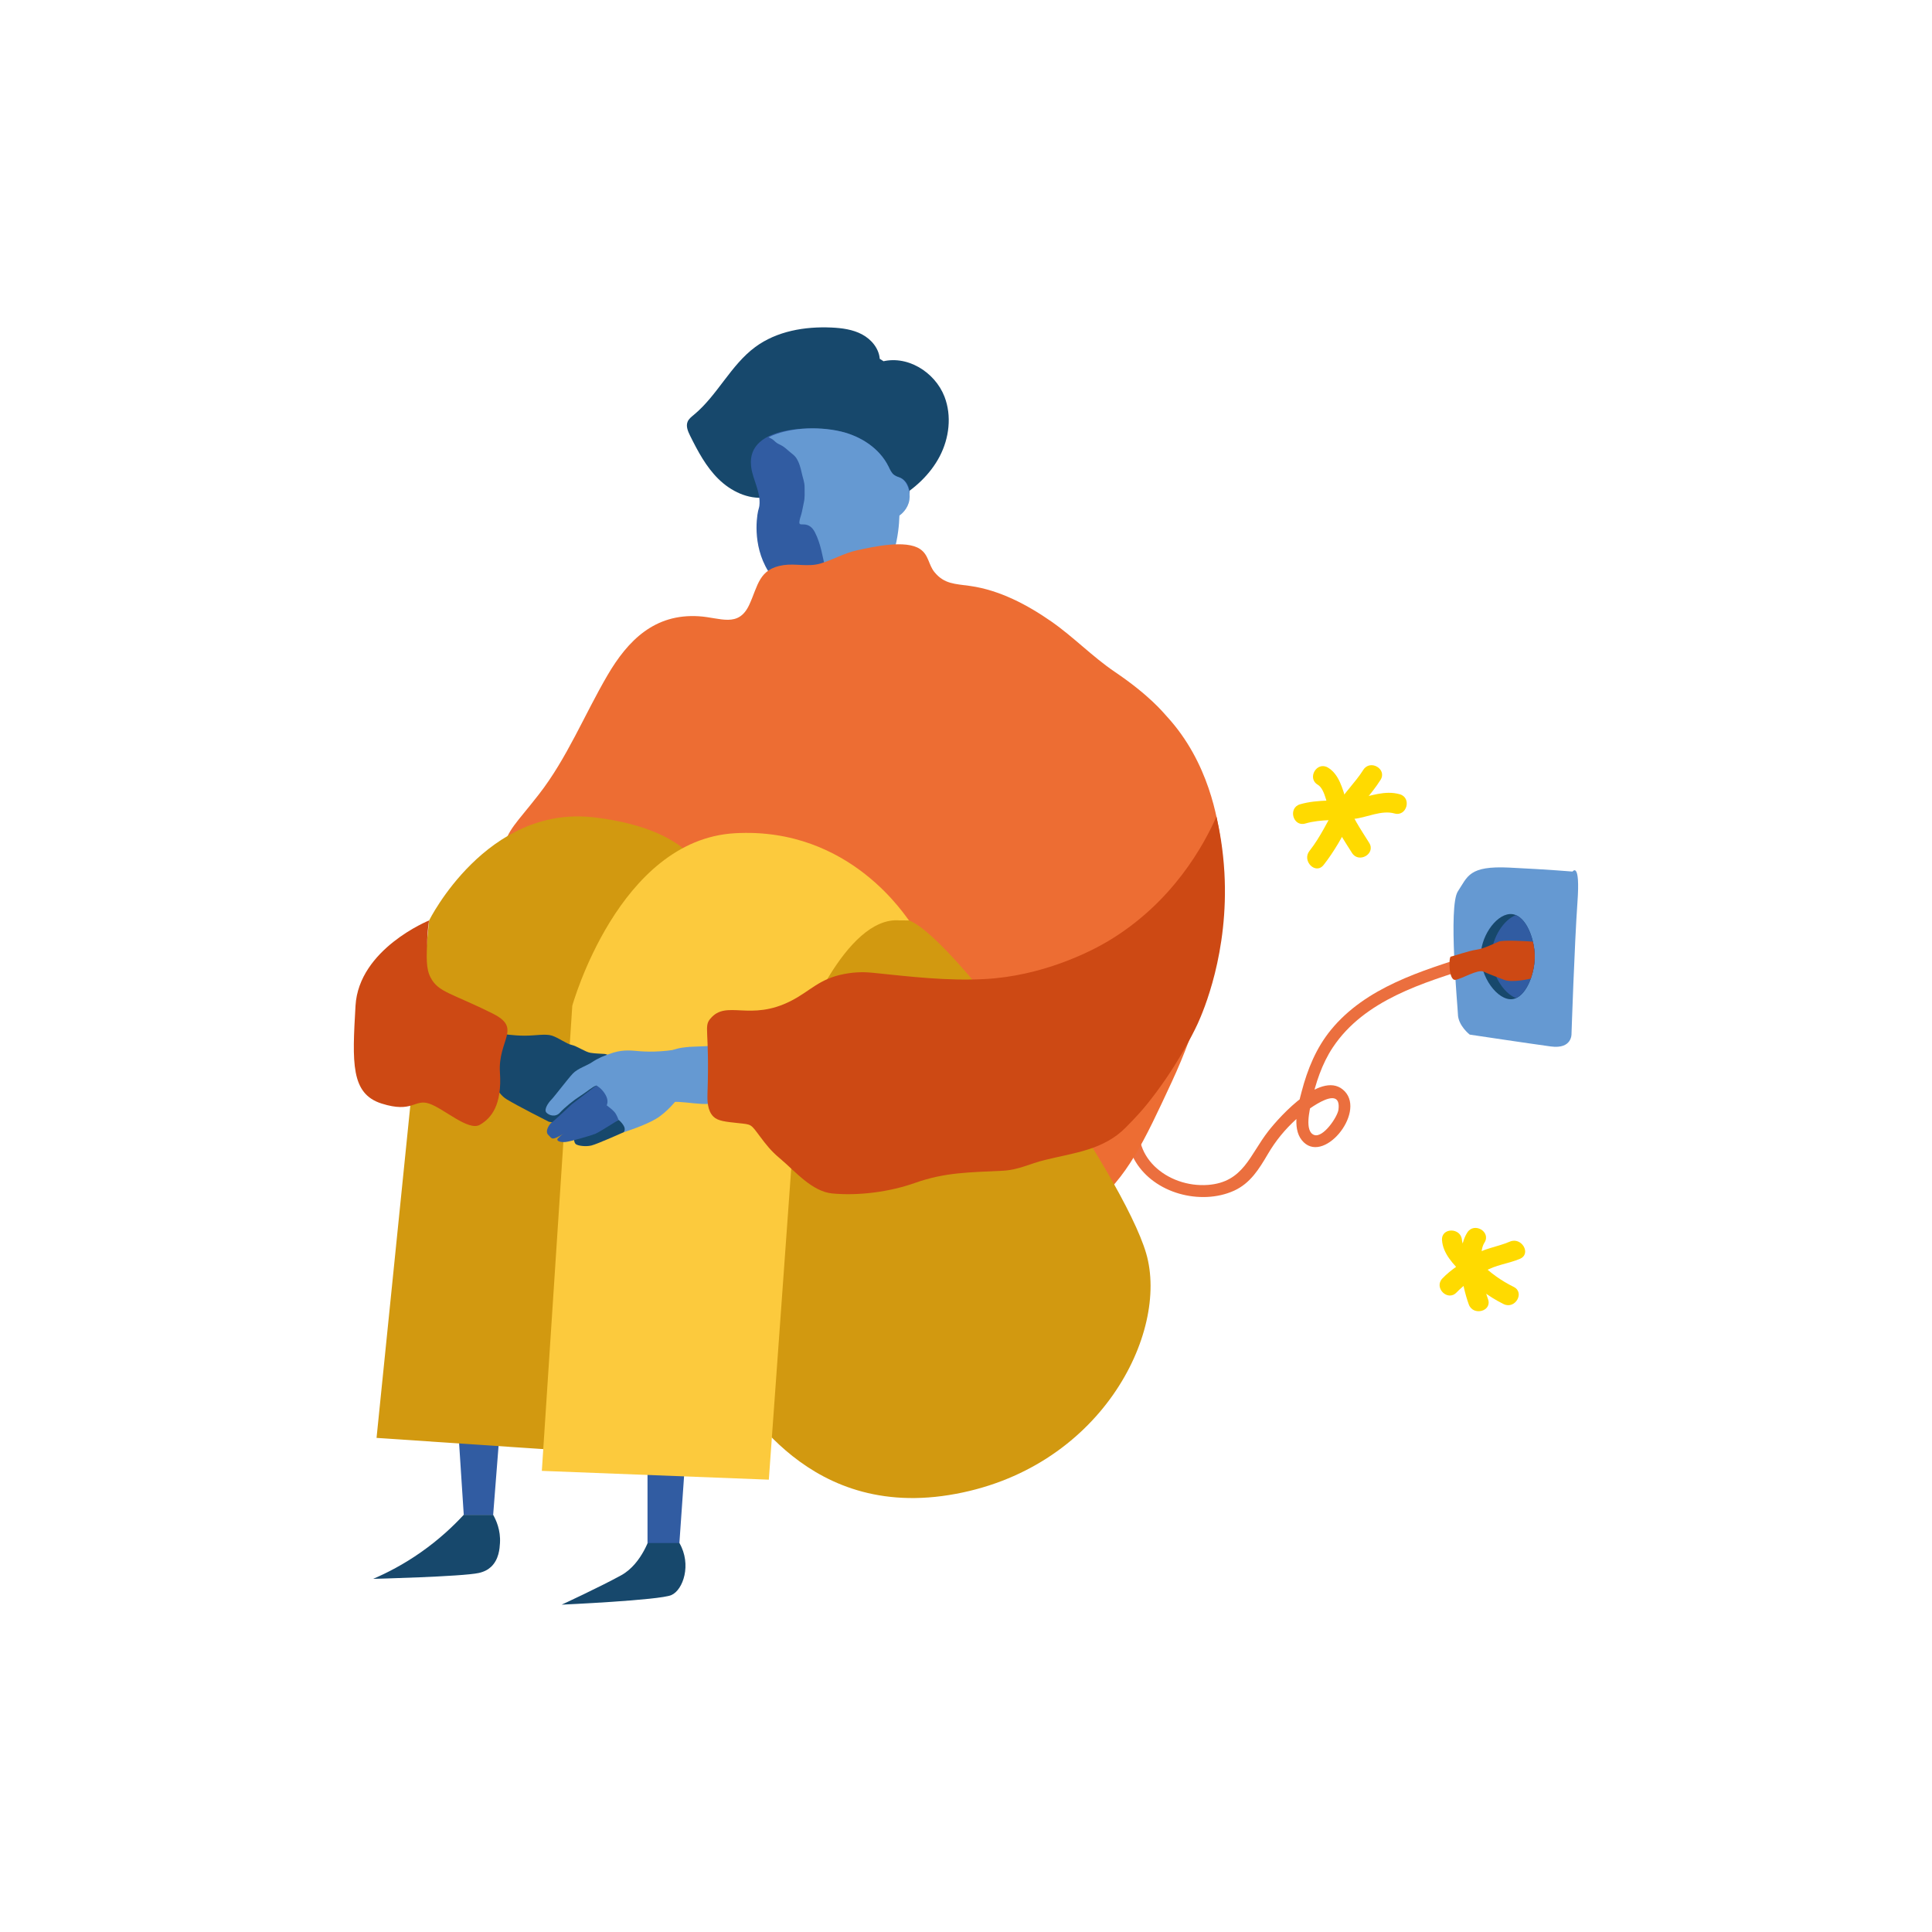 <?xml version="1.0" encoding="UTF-8"?><svg id="Calque_1" xmlns="http://www.w3.org/2000/svg" viewBox="0 0 595.28 595.28"><defs><style>.cls-1{fill:#eb6f3e;}.cls-2{fill:#315ca2;}.cls-3{fill:#ffda00;}.cls-4{fill:#fcca3d;}.cls-5{fill:#cd4914;}.cls-6{fill:#6599d2;}.cls-7{fill:#ed6d33;}.cls-8{fill:#d29910;}.cls-9{fill:#17486c;}</style></defs><path class="cls-1" d="M453.4,294.23c-15.49,4.88-32.59,10.01-43.29,23.06-4.58,5.59-7.25,12.15-9.06,19.08-1.11,4.23-3.04,11.06,.05,14.93,6.36,7.95,19.69-8.22,13.26-15.02-6.71-7.09-19.87,7.51-23.56,12.23-5.75,7.36-7.68,15.75-18.6,16.58-12.47,.94-24.79-9.02-20.28-22.07,.78-2.25-2.78-3.21-3.55-.98-4.09,11.83,3.41,22.42,14.96,25.74,5.46,1.57,11.68,1.46,16.9-.91,5.01-2.28,7.7-6.66,10.39-11.24,2.45-4.18,5.27-7.61,8.86-10.88,1.89-1.72,14.05-11.53,12.92-2.84-.29,2.21-4.7,8.78-7.48,7.79-3.07-1.09-1.35-7.89-.87-10.05,1.31-5.9,3.25-11.87,6.61-16.93,9.75-14.64,27.85-19.94,43.73-24.94,2.25-.71,1.29-4.27-.98-3.55h0Z"/><path class="cls-9" d="M271.06,110.55c-.25-3.23-2.61-6.01-5.47-7.53s-6.17-1.95-9.4-2.1c-8.22-.37-16.84,1.1-23.47,5.99-7.59,5.6-11.67,14.9-18.94,20.91-.75,.62-1.56,1.24-1.92,2.13-.57,1.39,.1,2.94,.76,4.28,2.38,4.79,4.93,9.61,8.75,13.36s9.12,6.34,14.43,5.69c3.15-.39,6.04-1.85,9.03-2.89,2.99-1.04,6.39-1.64,9.27-.32,2.76,1.27,4.54,4.06,7.17,5.58,4.54,2.63,10.36,.86,14.9-1.76,5.51-3.17,10.4-7.62,13.35-13.25,2.95-5.63,3.78-12.51,1.49-18.43-2.94-7.62-11.7-13.11-19.82-10.64,.47-.01,.94-.02,1.41-.04"/><path class="cls-2" d="M231.47,144.07c.59,3.95,2.97,7.61,2.51,11.71-.06,.58-.29,1.16-.41,1.72-.48,2.24-1.82,11.92,4.17,20.02,7.4,10.01,19.89,9.74,20.94,9.7,9.46-2.87,12.78-6.96,14.06-10.14,2.63-6.49,1.46-12.94,3.97-19.18,.55-1.37,1.94-2.21,2.77-3.43,1.6-2.33,.62-5.99-1.93-7.2-.68-.32-1.43-.49-2.04-.93-.85-.62-1.27-1.65-1.73-2.59-2.79-5.68-8.63-9.37-14.65-10.8-7.78-1.85-29-2.17-27.72,10.53,.02,.2,.04,.39,.07,.59Z"/><path class="cls-6" d="M277.54,147.28c-.69-.35-1.21-.33-2.04-.93-.85-.62-1.27-1.65-1.73-2.59-2.79-5.68-8.63-9.37-14.65-10.8-7.6-1.81-16.67-1.07-22.31,1.76,.22,.11,.43,.22,.64,.32,.69,.33,1,.68,1.57,1.19,.67,.59,1.45,.78,2.16,1.25,.66,.43,1.41,1.08,1.99,1.6,.66,.6,1.57,1.17,2.07,1.89,.93,1.35,1.43,3.05,1.75,4.6,.32,1.58,.94,2.96,.92,4.6-.02,1.58,.13,3.15-.24,4.7-.29,1.23-.44,2.4-.78,3.61-.22,.77-.46,1.36-.57,2.16-.13,.94,.19,.95,1.21,.94,1.68-.01,2.78,.93,3.54,2.39,1.82,3.51,2.36,7.45,3.25,11.28,.67,2.87,1.3,5.76,3.44,7.95,1.22,1.24,2.7,2.16,4.33,2.85,6.63-2.88,9.54-7.06,10.65-8.95,1.37-2.34,2-4.55,2.66-6.91,1.31-4.63,1.65-8.61,1.73-11.33,.48-.34,2.6-1.93,3.07-4.8,.43-2.65-.67-5.77-2.65-6.77Z"/><path class="cls-7" d="M159.94,288.64c-.79-1.22-8.53-13.47-4.94-27.07,1.64-6.21,3.76-7.49,10.98-16.74,8.69-11.13,14.1-24.63,21.18-36.74,6.3-10.77,14.53-19.07,28.19-18.21,6.63,.42,12.17,3.65,15.51-3.54,2.71-5.84,2.91-11.1,10.57-12.22,3.79-.55,7.52,.62,11.33-.48,3.84-1.11,7.23-3.19,11.26-4.07,4.98-1.08,15.06-3.38,19.48-.39,2.68,1.81,2.56,4.8,4.41,7.08,3.04,3.73,6.32,3.62,11.06,4.29,9.02,1.29,17.51,5.75,24.99,10.96,6.83,4.76,12.63,10.83,19.51,15.49,10.76,7.28,14.93,12.52,16.11,13.81,12.99,14.17,15.58,31.75,16.52,38.1,1.96,13.28,.03,23.17-2.52,36.28-1.18,6.04-4.37,20.6-12.6,38.3-8.59,18.47-13.55,29.15-24.54,38.1-22.61,18.4-52.07,14.27-53.75,14.01-25.34-3.94-42.87-22.27-65.65-46.1-16.68-17.45-19.01-25.28-34.64-34.32-8.94-5.17-16.57-7.47-22.48-16.53Z"/><path class="cls-8" d="M225.1,276.94l-26.42,48.22,12.88,83.33,11.97,17.61c4.29,2.03,22.3,42,68.85,34.55,46.54-7.45,67.95-49.92,60.77-74.48-7.18-24.57-58.02-96.7-73.04-102.57"/><path class="cls-9" d="M151.95,466.75c.89,1.57,2.34,4.69,2.1,8.68-.1,1.68-.32,5.08-2.77,7.36-.92,.86-2.14,1.51-3.76,1.87-5.1,1.13-32.54,1.81-32.54,1.81,4.22-1.81,9.32-4.41,14.69-8.18,5.64-3.95,10-8.07,13.21-11.55h9.06Z"/><path class="cls-9" d="M200.5,472.87s-2.5,8.85-9.07,12.48c-6.58,3.63-18.37,9.07-18.37,9.07,0,0,30.17-1.36,33.8-2.95,3.63-1.59,6.31-9.4,2.48-16.04-3.84-6.64-8.6-3.69-8.6-3.69"/><polygon class="cls-2" points="142.89 466.75 151.95 466.75 154.05 439.94 141 437.68 142.89 466.75"/><polygon class="cls-2" points="199.51 475.43 209.33 475.43 211.21 448.63 199.51 448.63 199.51 475.43"/><path class="cls-8" d="M217.85,272.31s-1.56-16.52-34.75-20.46c-33.2-3.93-50.88,31.75-50.88,31.75l-16.2,159.44,60.3,4.06,41.53-174.79Z"/><path class="cls-4" d="M280.1,283.6c-.56-.22-17.74-28.9-53.64-26.87-35.91,2.03-50.13,53.17-50.13,53.17l-9.38,143.3,69.94,2.71,9.9-137.53s13.55-36.36,30.49-34.78"/><path class="cls-6" d="M449.2,312.38c-.01-1.64-3.04-33.19,0-37.75,3.04-4.57,3.35-7.92,15.83-7.31,12.48,.61,19.49,1.22,19.49,1.22,0,0,2.44-3.35,1.52,9.44-.91,12.79-1.83,40.49-1.83,40.49,0,0,.3,4.87-6.39,3.96-6.7-.91-24.97-3.65-24.97-3.65,0,0-3.62-2.77-3.65-6.39Z"/><path class="cls-9" d="M472.88,294.85c-.03,5.42-2.79,12.56-6.94,13.01-4.48,.49-10.01-6.9-9.68-13.87,.29-6.22,5.28-12.84,9.68-12.33,4.34,.5,6.96,7.83,6.94,13.19Z"/><path class="cls-2" d="M467.06,281.97c-3.71,1.37-7.24,6.83-7.48,12.02-.28,5.88,3.61,12.05,7.53,13.54,3.49-1.51,5.74-7.79,5.77-12.68,.03-4.88-2.15-11.37-5.82-12.88Z"/><path class="cls-5" d="M471.65,301.53s-5.63,1.37-8.19,.38c-2.57-.99-4.62-1.75-6.38-2.54-1.76-.79-6.46,2.16-8.62,2.53-2.16,.37-2.13-7.05-1.44-7.15s5.48-1.79,7.88-2.13c2.4-.34,5.22-1.81,6.85-2.48,1.47-.61,8.92-.12,10.33-.02l.23,.02c.38,1.6,.58,3.23,.57,4.71-.01,2.04-.41,4.32-1.13,6.4l-.1,.28Z"/><path class="cls-9" d="M154.51,318.52s3.68,.59,7.12,.59,6.46-.67,8.48,0,4.45,2.52,6.04,2.85c1.6,.34,4.2,2.18,5.79,2.43,1.6,.25,3.11,.25,4.28,.34,1.18,.08,1.93,1.01,1.18,1.68-.76,.67-4.11,1.76-4.45,1.76s9.65,13.26,9.65,13.26l-7.81,6.13-7.22-.34-8.48-1.6s-9.49-4.79-12.93-6.88-4.2-6.55-7.47-8.23c-3.27-1.68-7.39-11-7.39-11l4.7-3.95,8.49,2.93Z"/><path class="cls-6" d="M212.52,322.56c-6.78,1.56-11.9,1.6-15.38,1.34-2.09-.16-4.77-.6-8.14,.42-2.77,.84-4.95,1.85-6.55,2.94-1.6,1.09-4.45,1.93-5.96,3.53-1.51,1.59-5.71,7.14-6.63,8.06-.92,.92-2.35,3.02-1.51,3.95,.84,.92,2.85,1.51,4.2,0,1.34-1.51,4.37-3.95,6.13-5.04s4.11-3.11,5.04-3.27c.92-.17,2.52,7.14,2.52,7.14l3.36,5.04,2.6,2.18s6.38-2.01,9.91-4.11c3.53-2.1,6.46-5.96,6.46-5.96,1.32-5.4,2.64-10.8,3.97-16.2Z"/><path class="cls-9" d="M192.19,348.83s.67-.76,0-1.93-1.59-1.85-1.59-1.85l-8.31,3.78-5.46,1.43s-.08,1.76,.59,2.27,3.02,.84,4.79,.42c1.76-.42,9.99-4.11,9.99-4.11Z"/><path class="cls-2" d="M190.59,345.06s-5.96,3.78-7.14,4.28-7.56,2.35-9.15,2.52c-1.59,.17-3.05-.29-2.43-1.08s9.29-7.82,9.29-7.82l5.82-2.35s1.64,1.19,2.35,2.02c.71,.83,1.26,2.43,1.26,2.43Z"/><path class="cls-2" d="M186.98,340.61c-.08-.25,.76-1.34-.5-3.44-1.26-2.1-2.77-2.69-2.77-2.69l-7.47,5.71s-5.54,5.22-6.21,5.63c-.67,.41-2.27,2.76-1.09,3.86s.84,2.01,4.95-.5,13.1-8.56,13.1-8.56Z"/><path class="cls-5" d="M132.22,283.6s-21.67,8.75-22.68,26.29c-1.01,17.55-1.51,27.12,8.06,30.14,9.57,3.02,10.08-1.51,14.61,0,4.54,1.51,12.09,8.57,15.62,6.55,3.53-2.02,6.88-6.05,6.21-16.12-.67-10.08,6.89-13.61-2.18-18.14-12.75-6.37-16.76-6.53-19.17-11.09-1.45-2.74-1.3-6.07-1.04-12.08,.1-2.32,.35-4.24,.56-5.55Z"/><path class="cls-6" d="M206.28,324.11c2.71-1.82,8-1.55,11.31-1.77,3.57-.23,6.64-1.06,10.07-1.99,1.26,3.12-.13,8.83-.29,12.29-.18,3.91-.37,5.23-4.08,6.56-6.71,2.42-12.52-.67-18.81,.62-.95-3.36-1.34-11.02,1.44-13.61"/><path class="cls-5" d="M218.89,313.84c-2.13,2.58-.22,3.22-.9,23.08-.07,2.17-.06,5.27,1.84,7.14,1.36,1.34,3.69,1.57,7.66,1.99,4.16,.44,3.76,.23,6.65,4.08,1.93,2.57,3.41,4.5,6.12,6.76,4.69,3.92,9.87,10.24,16.21,10.84,8.16,.77,17.76-.52,25.41-3.24,9.39-3.34,16.98-3.25,27.11-3.77,4.89-.25,8.13-2.13,12.98-3.32,9.08-2.23,18.12-3.08,24.97-10.08,2.84-2.9,5.21-5.26,9.28-10.72,8.33-11.18,12.83-21.23,12.83-21.23,1.69-3.73,9.6-21.9,8.21-46.53-.41-7.18-1.5-13.1-2.45-17.22-3.76,8.42-13.29,26.42-33.53,38.45-5.68,3.37-20.29,10.66-37.83,11.59-11.69,.62-22.83-.73-34.4-1.92-1.76-.18-4.96-.42-9.03,.38-7.63,1.49-10.3,5.17-16.19,8.21-12.74,6.57-20.01-.44-24.94,5.53Z"/><g><path class="cls-3" d="M407.81,266.53c3.36-4.25,5.83-8.88,8.45-13.61,2.54-4.6,6.31-8.19,9.1-12.62,2.12-3.35-3.19-6.43-5.3-3.1-2.46,3.9-5.87,7.04-8.22,11.04-2.76,4.7-4.97,9.64-8.37,13.94-2.42,3.07,1.89,7.44,4.34,4.34h0Z"/><path class="cls-3" d="M406.03,241.79c2.43,1.43,2.99,7.31,4.07,9.79,1.72,3.94,4.19,7.59,6.47,11.22,2.09,3.34,7.41,.26,5.3-3.1-2.63-4.2-5.51-8.38-7.06-13.11-1.17-3.56-2.21-8.06-5.68-10.1-3.41-2-6.51,3.3-3.1,5.3h0Z"/><path class="cls-3" d="M402.19,253.74c4.96-1.45,10.02-.86,15.09-1.44,3.95-.46,8.44-2.77,12.37-1.66,3.81,1.08,5.43-4.84,1.63-5.92-4.67-1.32-8.96,.65-13.55,1.36-5.74,.89-11.52,.09-17.17,1.74-3.78,1.1-2.17,7.03,1.63,5.92h0Z"/></g><g><path class="cls-3" d="M444.31,382.1c.27,4.17,3.51,7.45,6.3,10.27,3.77,3.82,7.85,7.06,12.68,9.44,3.53,1.74,6.64-3.55,3.1-5.3-3.89-1.92-7.23-4.34-10.32-7.37-1.67-1.64-5.45-4.55-5.62-7.04-.26-3.92-6.4-3.95-6.14,0h0Z"/><path class="cls-3" d="M448.77,398.24c2.44-2.55,5.69-4.64,8.69-6.49,3.29-2.04,7.32-2.37,10.86-3.89,3.62-1.55,.5-6.84-3.1-5.3-4.03,1.73-8.05,2.03-11.78,4.53-3.1,2.08-6.41,4.1-9.01,6.81-2.73,2.85,1.6,7.2,4.34,4.34h0Z"/><path class="cls-3" d="M458.48,400.29c-1-2.75-1.49-5.73-1.77-8.63-.25-2.64-.81-6.42,.68-8.79,2.11-3.35-3.2-6.43-5.3-3.1-3.63,5.75-1.71,16.14,.47,22.15,1.34,3.68,7.27,2.09,5.92-1.63h0Z"/></g></svg>